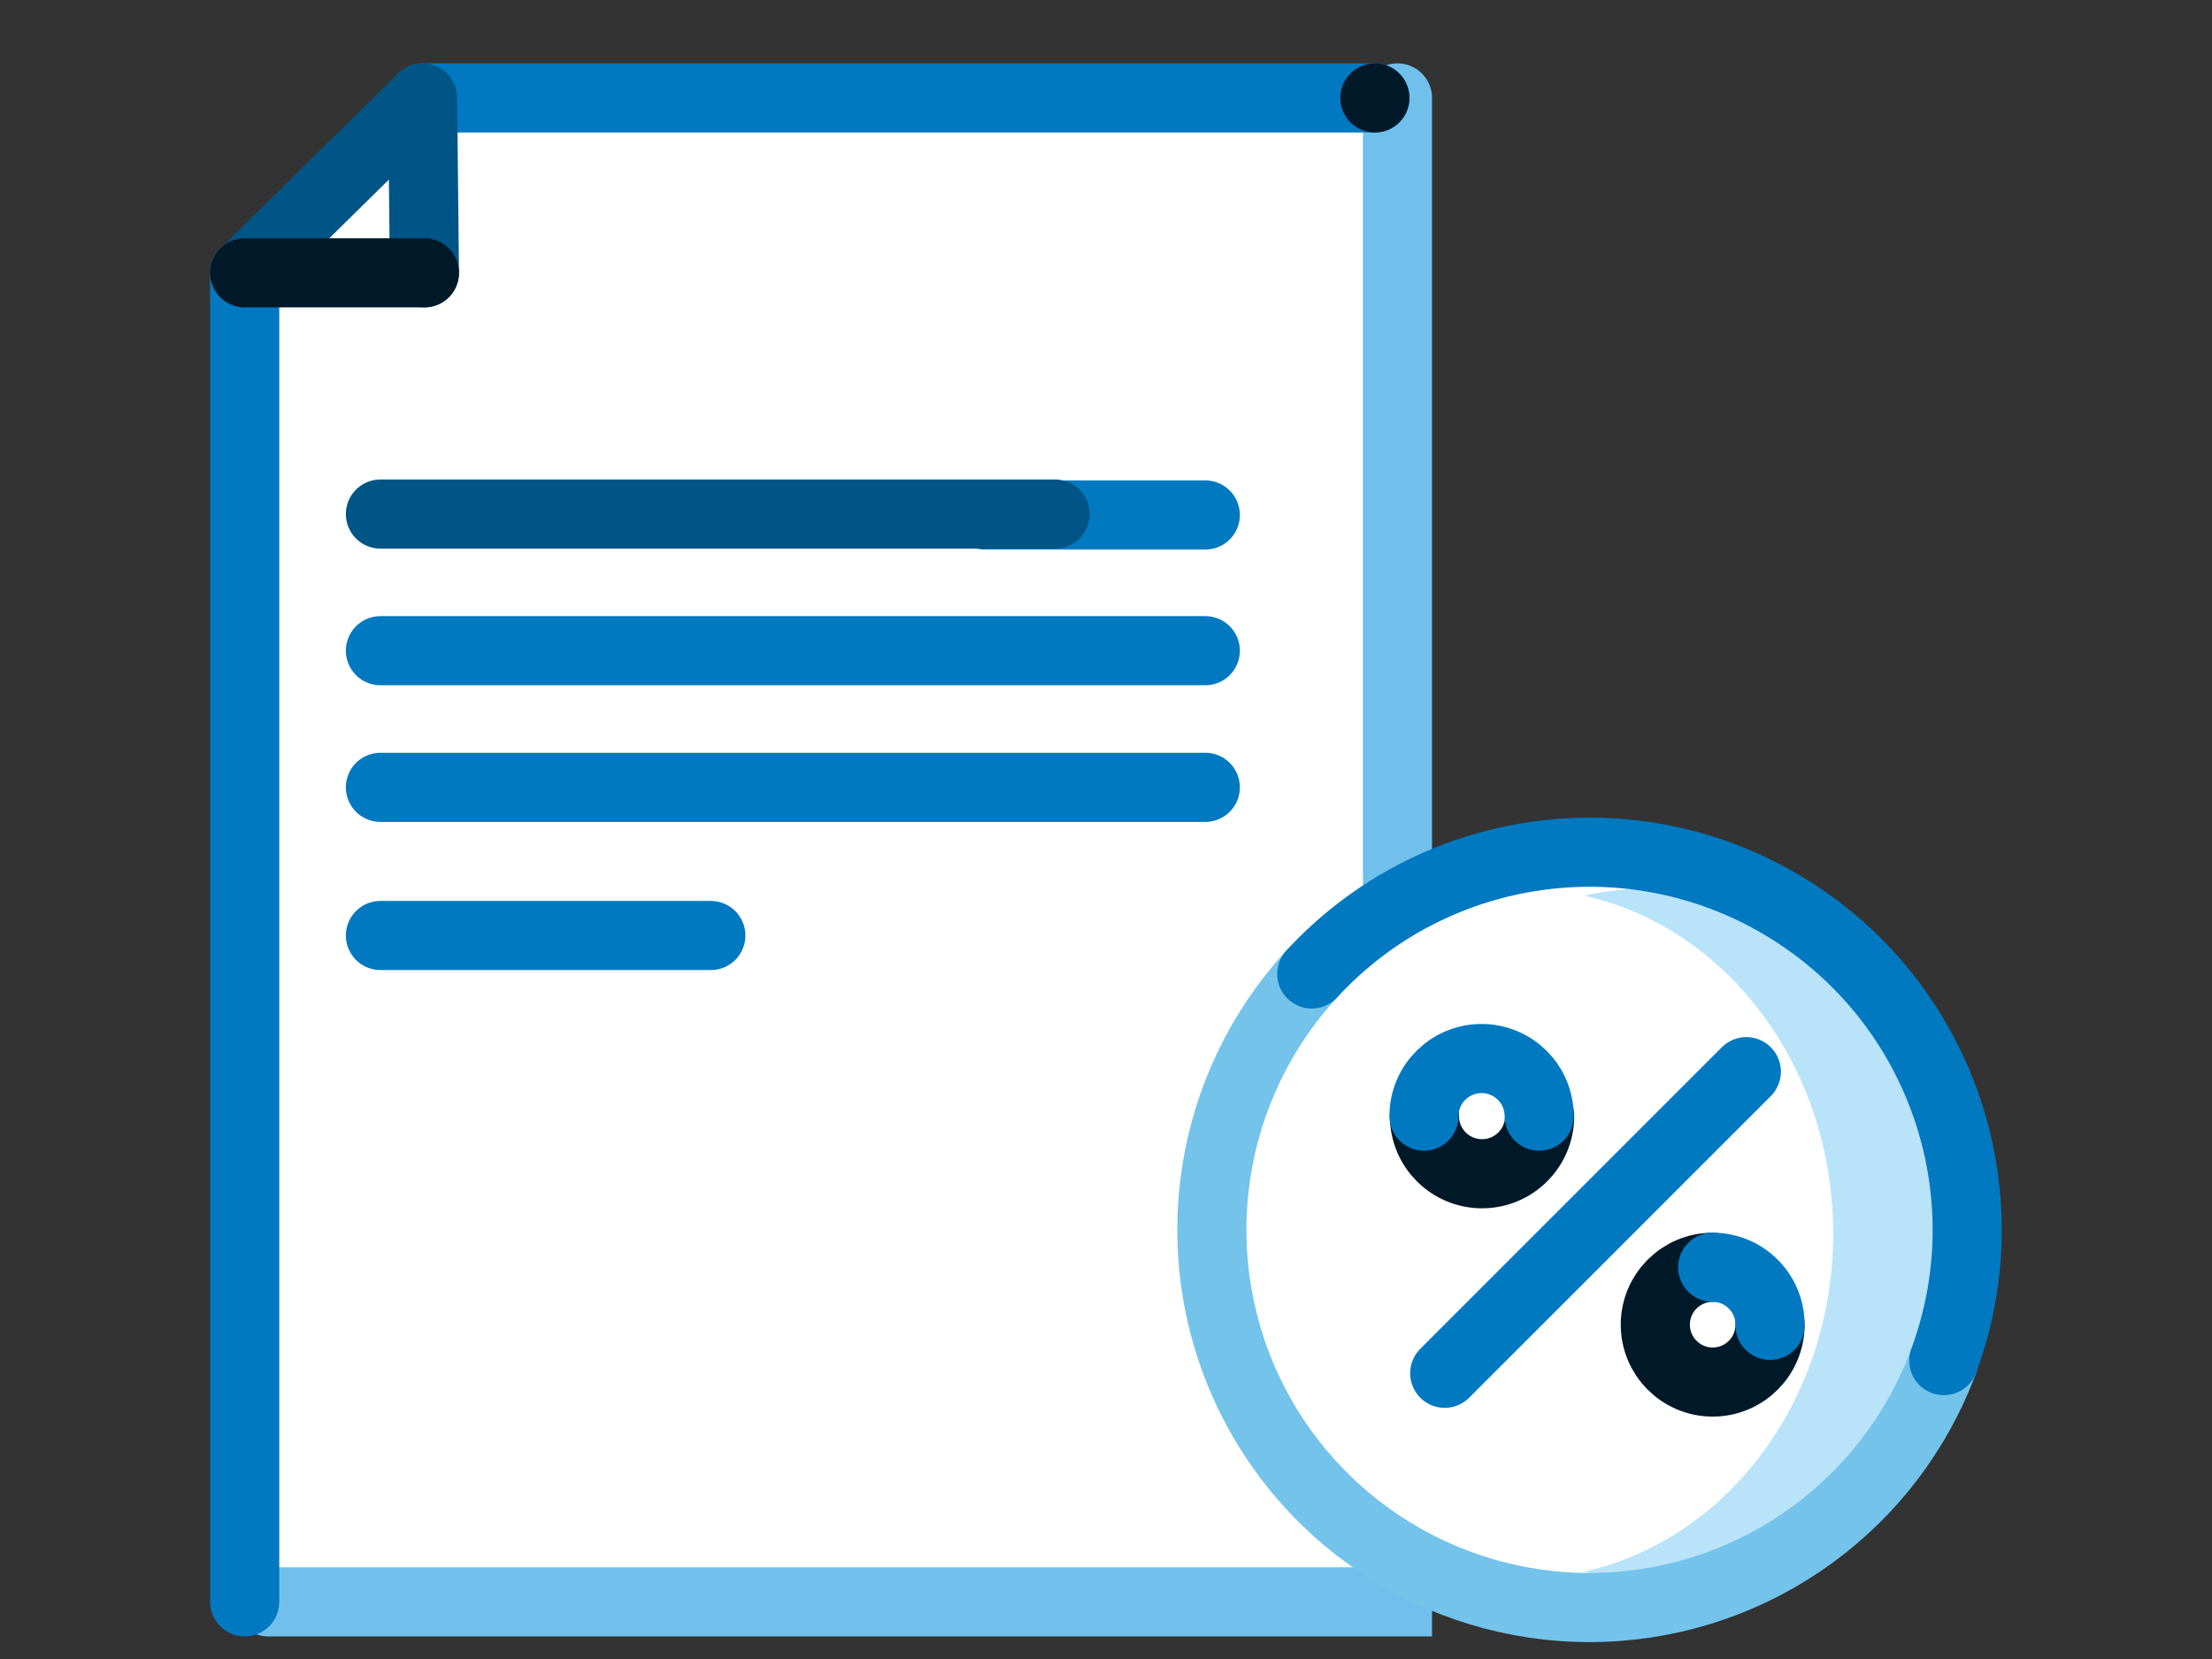 <svg width="96" height="72" viewBox="0 0 96 72" fill="none" xmlns="http://www.w3.org/2000/svg">
<rect x="0" y="0" width="96" height="72" fill="#333333" stroke="none"/>
<path fill-rule="evenodd" clip-rule="evenodd" d="M10.63 69.52V11.84L14.52 7.82L18.34 4.25H59.67V69.52H10.63Z" fill="white"/>
<path d="M60.65 4.25V69.52H11.65" stroke="#70C0EB" stroke-width="3" stroke-linecap="round"/>
<path d="M10.62 11.84V69.52" stroke="#0079C1" stroke-width="3" stroke-linecap="round" stroke-linejoin="round"/>
<path d="M59.67 4.25H18.34" stroke="#0078C2" stroke-width="3" stroke-linecap="round"/>
<path d="M18.42 11.84L18.34 4.25L10.63 11.84" stroke="#005587" stroke-width="3" stroke-linecap="round" stroke-linejoin="round"/>
<path d="M18.42 11.84H10.62" stroke="#001928" stroke-width="3" stroke-linecap="round" stroke-linejoin="round"/>
<path d="M42.74 22.35H52.31" stroke="#0079C1" stroke-width="3" stroke-linecap="round" stroke-linejoin="round"/>
<path d="M16.51 22.31H45.79" stroke="#005587" stroke-width="3" stroke-linecap="round"/>
<path d="M16.51 28.24H52.31" stroke="#0079C1" stroke-width="3" stroke-linecap="round" stroke-linejoin="round"/>
<path d="M16.51 34.17H52.31" stroke="#0079C1" stroke-width="3" stroke-linecap="round" stroke-linejoin="round"/>
<path d="M16.51 40.6H30.85" stroke="#0079C1" stroke-width="3" stroke-linecap="round" stroke-linejoin="round"/>
<path d="M69.18 69.32C77.856 69.32 84.89 62.286 84.89 53.61C84.89 44.934 77.856 37.9 69.18 37.9C60.504 37.9 53.47 44.934 53.47 53.61C53.47 62.286 60.504 69.32 69.18 69.32Z" fill="white"/>
<path d="M61.82 48.44C61.82 49.821 62.939 50.94 64.32 50.94C65.701 50.94 66.82 49.821 66.82 48.44" stroke="#001928" stroke-width="3" stroke-linecap="round"/>
<path d="M66.8 48.44C66.8 47.059 65.681 45.94 64.3 45.94C62.919 45.94 61.8 47.059 61.8 48.44" stroke="#0079C1" stroke-width="3" stroke-linecap="round" stroke-linejoin="round"/>
<path d="M74.33 55C72.955 55 71.84 56.115 71.84 57.49C71.84 58.865 72.955 59.98 74.33 59.98C75.705 59.98 76.82 58.865 76.82 57.49" stroke="#001928" stroke-width="3" stroke-linecap="round"/>
<path d="M76.82 57.52C76.828 56.854 76.569 56.213 76.101 55.74C75.633 55.266 74.996 55 74.33 55" stroke="#0079C1" stroke-width="3" stroke-linecap="round" stroke-linejoin="round"/>
<path fill-rule="evenodd" clip-rule="evenodd" d="M71.41 38.57C70.515 38.573 69.623 38.673 68.75 38.87C74.92 40.24 79.56 46.29 79.56 53.54C79.56 60.79 74.92 66.84 68.75 68.21C69.623 68.406 70.515 68.507 71.41 68.51C78.86 68.51 84.89 61.81 84.89 53.51C84.89 45.21 78.86 38.57 71.41 38.57Z" fill="#B9E3F9"/>
<path d="M62.7 59.6L75.79 46.51" stroke="#0079C1" stroke-width="3" stroke-linecap="round" stroke-linejoin="round"/>
<path d="M84.36 59.05C82.066 65.266 76.255 69.49 69.635 69.753C63.014 70.017 56.886 66.268 54.106 60.254C51.326 54.239 52.44 47.143 56.93 42.27" stroke="#73C3EB" stroke-width="3" stroke-linecap="round" stroke-linejoin="round"/>
<path d="M56.93 42.27C62.232 36.516 70.862 35.312 77.536 39.395C84.211 43.478 87.069 51.709 84.36 59.05" stroke="#0079C1" stroke-width="3" stroke-linecap="round" stroke-linejoin="round"/>
<path d="M59.67 5.75C60.498 5.75 61.17 5.078 61.17 4.25C61.17 3.422 60.498 2.75 59.67 2.75C58.842 2.75 58.17 3.422 58.17 4.25C58.17 5.078 58.842 5.75 59.67 5.75Z" fill="#001928"/>
</svg>

